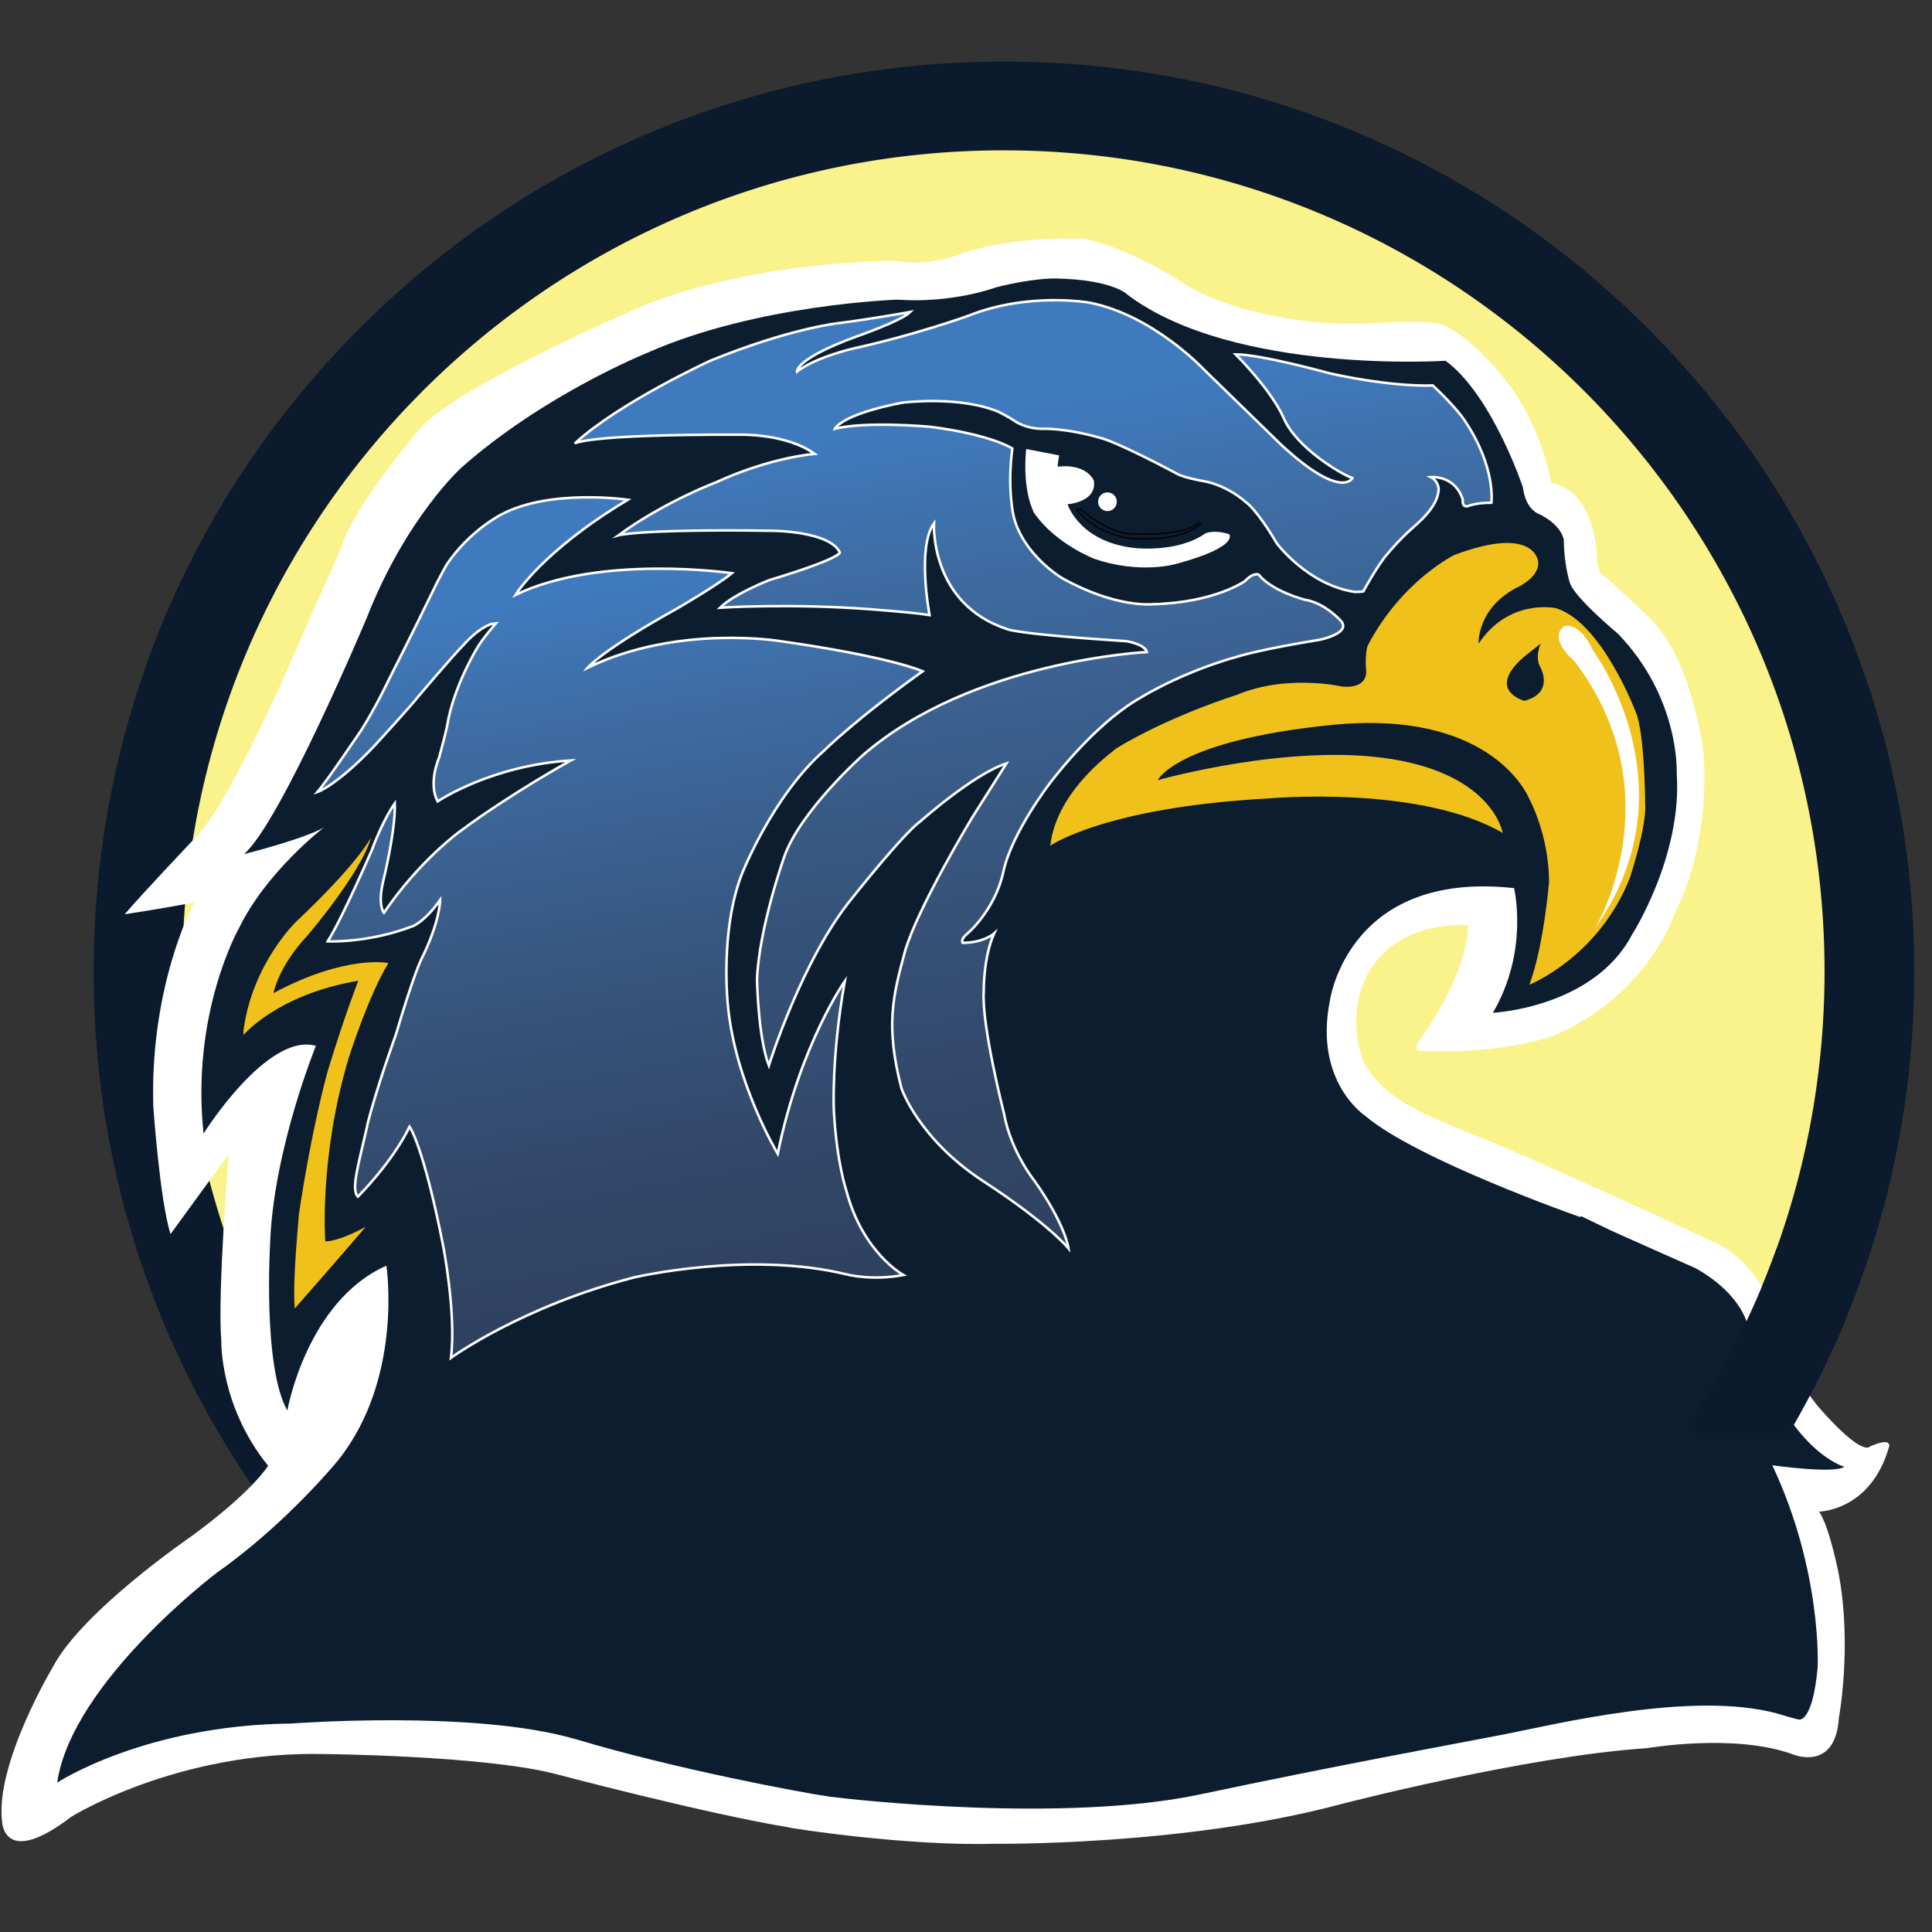 <?xml version="1.0" encoding="utf-8"?>
<!-- Generator: Adobe Illustrator 27.7.0, SVG Export Plug-In . SVG Version: 6.00 Build 0)  -->
<svg version="1.1" id="Layer_1" xmlns="http://www.w3.org/2000/svg" xmlns:xlink="http://www.w3.org/1999/xlink" x="0px" y="0px"
	 viewBox="0 0 392 392" style="enable-background:new 0 0 392 392;" xml:space="preserve">
<rect x="0" y="0" width="392" height="392" fill="#333333" stroke="none"/>
<style type="text/css">
	.st0{clip-path:url(#SVGID_00000061430251545681265640000013174198083346875308_);}
	.st1{fill:#FAF28A;}
	.st2{fill:#0B1A2C;}
	.st3{fill:#FFFFFF;}
	.st4{fill:#0D1D30;}
	.st5{fill:none;stroke:#010101;stroke-width:0.257;stroke-miterlimit:10;}
	.st6{fill:#EFC11A;}
	
		.st7{fill:url(#SVGID_00000097482914787621005510000008436731561817767821_);stroke:#FFFFFF;stroke-width:0.513;stroke-miterlimit:10;}
	
		.st8{fill:url(#SVGID_00000063609141511118003660000009134619766379096216_);stroke:#FFFFFF;stroke-width:0.513;stroke-miterlimit:10;}
	.st9{clip-path:url(#SVGID_00000058560187414475296140000016478369876940830855_);}
</style>
<g id="Layer_3">
	<g>
		<defs>
			<rect id="SVGID_1_" x="17.8" y="10.4" width="374.1" height="344.8"/>
		</defs>
		<clipPath id="SVGID_00000058578340137573069430000014207653393147594428_">
			<use xlink:href="#SVGID_1_"  style="overflow:visible;"/>
		</clipPath>
		<g style="clip-path:url(#SVGID_00000058578340137573069430000014207653393147594428_);">
			<ellipse class="st1" cx="203.6" cy="197" rx="175.6" ry="175.6"/>
			<path class="st2" d="M203.6,30.5c92,0,166.6,74.6,166.6,166.6s-74.6,166.6-166.6,166.6S37,289,37,197S111.7,30.5,203.6,30.5
				 M203.6,12.5c-24.9,0-49.1,4.9-71.9,14.5c-22,9.3-41.7,22.6-58.7,39.6s-30.3,36.7-39.6,58.7C23.9,148.1,19,172.2,19,197.2
				s4.9,49.1,14.5,71.9c9.3,22,22.6,41.7,39.6,58.7s36.7,30.3,58.7,39.6c22.8,9.6,46.9,14.5,71.9,14.5s49.1-4.9,71.9-14.5
				c22-9.3,41.7-22.6,58.7-39.6c16.9-16.9,30.3-36.7,39.6-58.7c9.6-22.8,14.5-46.9,14.5-71.9s-4.9-49.1-14.5-71.9
				c-9.3-22-22.6-41.7-39.6-58.7c-16.9-16.9-36.7-30.3-58.7-39.6C252.8,17.3,228.6,12.5,203.6,12.5L203.6,12.5z"/>
		</g>
	</g>
</g>
<g id="Layer_1_00000156560937399280997430000009894378199017641865_">
	<g>
		<path class="st3" d="M201.6,374.1c0,0,38.6,0.5,70.3-8c0,0,37.7-9.8,62.3-11.4c0,0,17.8-3.1,29.7,1.3c0,0,8.5,3.5,9.2-7.4
			c0,0,2.7-14.5,0-29.1c0,0-1.8-9.5-4-12.8c0,0,10.5-0.1,14.2-13.2c0,0,0.6-2-3.9,0c0,0-1.4,2.3-10.4-8c0,0-7.1-8.2-9.1-18.9
			c0,0-2.2-9.1-10.9-14c0,0-20.5-9.6-38.9-17.7s-27.9-9.9-33.4-19.3c0,0-5.3-12.7,3.9-22.1c0,0,5.5-6.3,17.2-5.8
			c0,0,0.8,8.7-10.3,24.1l-0.1,1.3c0,0,13.5,1.3,26.8-2.6c0,0,18.5-6,26.1-26.3c0,0,6.5-11.8,5.4-30.9c0,0-2.1-20-11.6-28.5
			c0,0-4.7-4.5-8.3-7.7c0,0-1.8-0.3-1.8-4.5c0,0-0.3-13.1-9.3-14.6c0,0-1.5-11.6-10.2-22.1c0,0-7.6-9.2-12.8-10.3
			c0,0-2.3-0.6-14.8,0s-27.9-2.7-36.1-7.7c0,0-10.7-7.3-20.9-9.5c0,0-14.6-0.6-25.3,3.2c0,0-5.9,2.6-13.1,1.3c0,0-32.6,0-55.7,11.2
			c0,0-32.4,14.2-40.3,22.5c0,0-14,16.3-16.2,24.4c0,0-7.7,17.2-11,24.8c0,0-11.7,27-18.6,34.1c0,0-10.1,10.6-14.4,15.6
			c0,0,8-1.2,14.1-2.4c0,0-9,16.5-8.3,41.3c0,0,1.3,19,3.5,26l11.8-16.2c0,0-2.3,28.4-1.5,37.7c0,0-0.4,13.3,9.5,25.5
			c0,0-3.2,5.3-15.7,14.4c0,0-21.9,15-27.9,26.3c0,0-11.7,19.5-10.4,31.3c0,0,0.1,9.9,14.1-0.8c0,0,21.6-13.5,51.7-12.7
			c0,0,31.3,0.3,46,3.9c0,0,30.5,8.1,48,11C160.1,370.9,183.9,374.6,201.6,374.1z"/>
		<path class="st4" d="M320.5,246.9c0,0-33.1-11.6-43.5-20.5c0,0-10.4-6.8-7.2-23.2c0,0,3.5-26.7,37.4-23c0,0,3.1,12.7-4.3,25.3
			c0,0,20.4-1,28.2-15.8c0,0,10.3-16,9.1-32.9c0,0,0.7-15.1-11.9-28.2c0,0-8.9-7.4-9.8-10.4c0,0-1.2-3.8-1.2-8.6
			c0,0-0.2-2.8-4.8-5.2c0,0-2.9-0.7-3.5-5.5c0,0-6.2-18.7-15.7-25.7c0,0-42.8,2.8-64.4-13.3c0,0-2.8-3.2-14.9-3.4
			c0,0-4.4-0.1-11.9,1.8c0,0-8.7,3.3-20,2.5c0,0-28.5,0.9-50.8,10.8c0,0-20.9,8.4-37.7,23.3c0,0-11.2,10.1-19.2,30.5
			c0,0-17.5,41.6-24.9,47.9c0,0,12-3,16.2-5.4c0,0-11.6,8.9-17.2,20.4c0,0-9.8,17.2-7.2,41.7c0,0,12.9-20.6,22.8-17.8
			c0,0-8.7,21.3-9.3,40.3c0,0-1.5,24.8,3.5,33.7c0,0,3.9-22.2,20.1-29.4c0,0,3.5,22.8-9.8,39.5c0,0-10.4,12.8-24.6,22.8
			c0,0-29.4,22.2-32.4,42.6c0,0,17.7-11.7,47.6-12c0,0,36.9-2.8,57.3,3.1c0.1,0,0.3,0.1,0.4,0.1c20.3,6.1,46.2,10.9,51.2,11.6
			s47.9,5.4,75.3-0.4s50.9-10.1,61.3-12.1s38.7-9.1,56-4.3c0,0,3.9,1.2,4.4,1.2c0,0,2.7,0.5,3.7-10.6c0,0,1-19.3-9.2-41
			c0,0,12.6,1.8,14.6,0.3c0,0-10.1-2.7-17.3-21.9c0,0-1.1-2.6-2.2-6.4c0,0-0.9-6.5-10.7-12c0,0-16.5-7.3-17.5-7.8l-5.6-2.7
			L320.5,246.9z"/>
		<path class="st5" d="M286.5,96.2c0,0,2.8,6.4-3.6,10.5c0,0-6.4,4.6-6.4,8c0,0-24.9-22.1-33.1-29.5c0,0-17.2-16.2-30.5-16.9
			c0,0-16.7-2.6-44.9,6.7c0,0,31.1-12.8,47.7-11.6c0,0,13.9,0.8,24.6,13.3c0,0,18.2,20.3,33.9,24.9
			C274.1,101.6,285.6,105.2,286.5,96.2z"/>
		<path class="st5" d="M272.5,80.6c0,0,12.3,8.7,17.7,14.1C290.4,94.7,289.2,83.5,272.5,80.6z"/>
		<path class="st5" d="M219.1,103.2c0,0,5.7,5.1,10.4,5.1c0,0,9.6,0.7,13.5-2c0,0,0.4-0.4,0.6,0c0,0-3.1,3.3-11.8,3
			c0,0-7.7,0.7-13.4-5.9L219.1,103.2z"/>
		<path class="st3" d="M226.6,101.8c0,1.1-0.9,1.9-1.9,1.9c-1.1,0-1.9-0.9-1.9-1.9c0-1.1,0.9-1.9,1.9-1.9S226.6,100.7,226.6,101.8z"
			/>
		<path class="st6" d="M312.6,130.6c0,0-1.3,2.8,0,4.9c0,0,2.8,5.1-3.3,6.7c0,0-8-2.1,0-9L312.6,130.6z M213.1,171.6
			c0,0,11-7.8,44.3-9.6c0,0,30.6-2.8,47.5,7c0,0-1.9-11.7-22.6-15s-47.4,4.3-47.4,4.3s3.7-8,35.2-11.2s39.5,13.3,40.2,15
			c0,0,4,7.3,4,16.9c0,0-1.1,13.2-4,20.8c0,0,14.1-5.6,20.4-21.7c0,0,3.5-10.5,3.1-15.2c0,0-0.1-14.3-1.9-18.4
			c0,0-6.9-18.3-16.2-21.1c0,0-9.5-2.1-15.7,7.2c0,0-0.4-7.5,8.4-11.7c0,0,4-2,3.7-4.9c0,0-0.5-7.6-17-1.4c0,0-10.7,5.2-17.6,18.4
			c0,0-0.6,1.4-0.3,5.3c0,0,0.3,3.5-4.9,3c0,0-11.1-2.6-21.4,1.7c0,0-13.5,4.2-24.5,10.9C226.6,152,214.4,160,213.1,171.6z"/>
		<path class="st5" d="M110.3,167.9c0,0-6.7,21.6-3.3,40.3c0,0,1,6.1,5.7,2.4c0,0,20.8-13.8,25.9-24c0,0-18.4,20.4-25.8,18
			c0,0-2.9-0.8-2.9-8C110.1,196.6,109.9,169.2,110.3,167.9z"/>
		<path class="st5" d="M110.2,211.9c0,0-3.7,19.5-1.6,23.6c0,0,0.8,2.1,3.3,1.3c0,0,12.5-7.5,15.6-13.3c0,0-11.3,11.4-15.1,8.9
			c0,0-2.5,0.1-1.8-13.2L110.2,211.9z"/>
		<path class="st5" d="M126.7,202.4c0,0-1.5,15.1,2.7,23.6c0,0,1.3,3.4,4.4,0.6c0,0,10.9-9.8,12.8-16.8c0,0-5.7,8.1-10.1,11.5
			c0,0-3.7,3.9-5.5-0.3C131.1,221,127.4,211.6,126.7,202.4z"/>
		<path class="st5" d="M343.9,74.9"/>
		<path class="st3" d="M319.5,134.2c0,0-5.6-4.6-2.1-7.2c0,0,3.1-1,5.9,5.1c0,0,20.8,28,0,56.7C323.5,188.9,340.1,161.4,319.5,134.2
			z"/>
		<path class="st6" d="M59.8,265.5c0,0,11.5-13.1,14.4-16.6c0,0-4.8,2.8-8.2,3c0,0-1.3-17.2,4.8-37.4c0,0,3.9-12.3,8-19.1
			c0,0-8.6-1.8-23.3,6.1c0,0,0.9-5.3,6.9-11.7c0,0,10.9-12.7,12.9-19.9c0,0-2.5,5.1-15.1,17c0,0-9,8.5-10.8,22.2v0.9
			c0,0,7-8.3,23.3-11c0,0-2.7,6.8-6.2,18.3c0,0-3.2,11.2-5.9,29.4C60.7,246.8,59.3,259.5,59.8,265.5z"/>
		<path class="st6" d="M86.2,139.7c0,0-15,18.9-21.9,21.1c0,0,9.7-12.2,13.1-20.2c0,0,9.6-18.2,10.9-21.8c0,0,3.7-8.9,13.4-14.4
			c0,0-7,5.4-11.8,15.5c0,0-5.6,11.8-9.1,18.1c0,0-3.5,5.8-2.2,8C78.7,146,81.6,142.7,86.2,139.7z"/>
		<path class="st5" d="M153.1,121.5c0,0,28.2-0.3,34.6,1.9c0,0-3.6-11.1,0-16.6c0,0-3.5-3.6-17.6-4.6c0,0-16.5-0.1-19.6,0
			c0,0,7.9-6.5,23.2-8.7c0,0-1.2-2.9-11.3-6c0,0-14.6-3.9-23.6-4.9c0,0-1.6-3,12.2-9.3c0,0,5.5-2.5,7.2-4.4c0,0-5.6,2.4-11.9,5.8
			c0,0-5.2,3-8.6,4.7c0,0-7.2,3.9-12.2,7.3c0,0,38.1-2.1,44.2,5.9c0,0-25.4,4.2-38.5,14c0,0,32.8-2.6,40,2.4c0,0,2.2,1.7,2.7,3.1
			c0,0-4.8,3-16.3,7.3C157.4,119.5,153.1,120.8,153.1,121.5z"/>
		
			<linearGradient id="SVGID_00000030488771037506767540000004799835843412436377_" gradientUnits="userSpaceOnUse" x1="143.259" y1="125.711" x2="114.091" y2="291.131" gradientTransform="matrix(1 0 0 -1 0 392.076)">
			<stop  offset="0" style="stop-color:#2F415F"/>
			<stop  offset="0.152" style="stop-color:#314666"/>
			<stop  offset="0.412" style="stop-color:#37547C"/>
			<stop  offset="0.744" style="stop-color:#3E6DA4"/>
			<stop  offset="0.883" style="stop-color:#3F7ABE"/>
		</linearGradient>
		
			<path style="fill:url(#SVGID_00000030488771037506767540000004799835843412436377_);stroke:#FFFFFF;stroke-width:0.513;stroke-miterlimit:10;" d="
			M72.6,242.8c0,0,6.9-6.8,10.5-14.2c0,0,2.8,3.8,6.8,24.1c0,0,2.7,13.8,1.6,22.8c0,0,14.3-10.4,37.1-16.3c0,0,23.3-5.5,43.3-0.6
			c0,0,5,1.3,11.4,0.1c0,0-8.3-4.5-11.6-17.2c0,0-1.9-5.5-2.5-15.9c0,0-0.6-10.7,2.2-26.5c0,0-9.1,12.9-13.6,35
			c0,0-8.6-14.3-10.1-30c0,0-1.7-15,2.8-26.7c0,0,6.2-15.8,16.7-25.1c0,0,6.2-6.2,20-16.1c0,0-6.3-2.9-28.8-6.1
			c0,0-20.9-3.5-39.2,5.4c0,0,2.8-3.5,18.3-12.1c0,0,8.1-4.7,11-7.1c0,0-26.7-3.9-43.9,4.4c0,0,5.4-8.9,22.8-19.3
			c0,0-15.8-2.3-25.7,3c0,0-6.4,3.2-11.1,10.2c0,0-1.8,3.2-2.8,5.4c0,0-5.9,12.1-8.1,16.3c0,0-2.8,5.7-3.3,6.5c0,0-1.6,3-3,5.2
			c0,0-7,10.4-9,12.7c0,0,3.8-1.2,11.6-9.4c0,0,7.6-8.3,8.8-9.9c0,0,7.1-8.4,9.3-10.6c0,0,2.7-3.2,5.6-4.2l0.9-0.1
			c0,0-2.2,2.5-3.5,4.5c0,0-5.1,8.1-6.4,16.4c0,0-0.3,1.5-1.6,6.3c0,0-2.3,5.2-0.3,8.9c0,0,10.8-7.3,27-8.3c0,0-12.3,6.8-22.5,14.4
			c0,0-8.2,5.9-15.4,16.5c0,0-1.3-1.4-0.2-6.2c0,0,2.6-10.4,2.4-16c0,0-2.3,3.1-4.7,9.6c0,0-5.9,13.6-8.9,18.4c0,0,8.2,0.4,17.3-3.1
			c0,0,2.4-0.9,5.5-5.3c0,0,0,4.4-3.8,12c0,0-1.5,2.9-5.2,15.4c0,0-3.8,10.4-5.8,18.3c0,0.1,0,0.1,0,0.2
			C72.7,236.4,71.2,241.3,72.6,242.8z"/>
		
			<linearGradient id="SVGID_00000145031592631372624770000007408359288493419449_" gradientUnits="userSpaceOnUse" x1="234.253" y1="141.548" x2="204.102" y2="331.918" gradientTransform="matrix(1 0 0 -1 0 392.076)">
			<stop  offset="0" style="stop-color:#2F415F"/>
			<stop  offset="0.152" style="stop-color:#314666"/>
			<stop  offset="0.412" style="stop-color:#37547C"/>
			<stop  offset="0.744" style="stop-color:#3E6DA4"/>
			<stop  offset="0.883" style="stop-color:#3F7ABE"/>
		</linearGradient>
		
			<path style="fill:url(#SVGID_00000145031592631372624770000007408359288493419449_);stroke:#FFFFFF;stroke-width:0.513;stroke-miterlimit:10;" d="
			M216.8,253.3c0,0-0.6-4.8-6.9-13.7c0,0-4.8-5.9-6.2-13.7c0,0-4.6-18-4.1-24.8c0,0-0.1-6.8,2.1-11.7c0,0-2.1,1.9-6.4,1.9
			c0,0-0.5-0.7,1-1.9c0,0,5.6-4.7,7.3-12.6s9.5-18,9.5-18s7.4-9.9,15.7-15.6c0,0,8.9-6.3,22.7-10.1c0,0,4.6-1.4,16.3-3.3
			c0,0,6.4-1.3,4.3-3.8c0,0-3.3-3.7-7.3-4.3c0,0-6.7-1.7-9.4-5.1c0,0-1-0.6-2.8,1.3c0,0-6.1,4.4-18.8,4.7c0,0-7.4,0.8-18.3-5.3
			c0,0-7.8-4.6-9.8-12.4c0,0-1.4-5.5-0.3-13.9c0,0-4.2-2.8-16.6-4.4c0,0-13.1-1.2-19.4,0.4c0,0,1.2-2.9,13.7-5.3
			c0,0,11.6-1.5,19.6,1.9c0,0,2,1,3.3,1.9c0,0,2,1.4,5.2,1.5c0,0,4.8-0.3,12.6,2c0,0,3.5,1,14.8,7c0,0,0.9,0.8,6,1.7
			c0,0,4.2,0.7,8.2,4.2c0,0,2.1,1.3,6.3,8.4c0,0,6.3,8.4,15.8,9.8c0,0,1,0,1.7-0.1c0,0,3-5.5,4.9-7.6c0,0,2.1-2.6,4.9-5.1
			c2.8-2.4,5.4-5.1,5.5-8.1c0,0-0.1-1.7-1.6-2.4c0,0,4.9-0.5,6.5,4.6c0,0-0.3,1.8,1.3,1.2c0,0,1.5-0.6,4.5-0.6c0,0,1-7.2-5.5-16.8
			c0,0-1.7-2.6-6.4-7c0,0-7.3,0.5-20.7-2.4c0,0-14.1-3.9-19.3-3.9c0,0,7.2,7.1,9.8,13c2.6,6,11.6,11.3,13.9,12.1
			c0,0-2.2,4.6-14.5-6.8c0,0-12.7-12.4-15.7-15.3c0,0-10.3-11-23.2-13.5c0,0-12.4-2.2-24.6,2.7c0,0-10.5,3.8-23.2,6.6
			c0,0-7.6,1.7-11.5,4.7c0,0-0.4-2.6,12.3-7.2c0,0,8.9-3.1,10.7-4.9c0,0-7.7,1.4-14.8,2.3c0,0-9.9,1.1-25.8,7.6
			c0,0-18.5,8.5-27.5,16.8c0,0,1.9-1.9,33.5-1.8c0,0,9.4-0.3,15.2,3.9c0,0-8.8,0.6-20.1,5.8c0,0-10.4,3.9-19.7,10.7
			c0,0,4.6-1.3,31.5-0.9c0,0,11.4,0.1,13.4,4.4c0,0,0.3,1.2-14.3,5.6c0,0-7.2,2.8-10,5.6c0,0,14.1-0.9,30.3,0.3
			c0,0,9.3,0.7,11.4,1.1l0.8,0.1c0,0-2.6-13.8,0.9-18.6c0,0-0.9,16.4,15,21.5c0,0,2.2,1,24.1,2.4c0,0,3.7,0.6,4.1,2.2
			c0,0-35.5,1.7-57.6,20.9c0,0-12.8,11.4-16,20.7c0,0-5.1,14.4-5.5,24.8c0,0,0.2,11.8,2.4,17.5c0,0,6.7-21.6,17-34.1
			c0,0,10.2-12.9,13.8-15.5c0,0,10.8-9.6,17.4-11.7l-6.9,10.9c0,0-11.2,18.5-13.7,27.3c-2.4,8.9-4,15-0.7,27.7
			c0,0,3.4,10.2,16.5,18.8C212.9,248.4,216.8,253.3,216.8,253.3z"/>
		<path class="st3" d="M208.2,91.1l6.7,1.3c0,0-0.3,1.7-0.3,2.3c0,0,5.3-0.9,7.3,2.7c0,0,0.9,2.9-2.7,4.3c0,0-1.1,0.5-2.6,0.6
			c0,0,2.4,7.7,13.7,8.9c0,0,8.7,1,14.3-3c0,0,1.8-0.8,4.8,0.2c0,0,2.2,2.5-10.7,6c0,0-7.2,2.2-16.6-1c0,0-8-3-12.4-9.5
			C209.8,103.8,207.4,100.1,208.2,91.1z"/>
	</g>
</g>
<g id="Layer_3_copy">
	<g>
		<defs>
			<rect id="SVGID_00000003817076130487646590000009832149199327446188_" x="343.9" y="253.3" width="30.4" height="37.5"/>
		</defs>
		<clipPath id="SVGID_00000119093036798827566800000002696467621099751828_">
			<use xlink:href="#SVGID_00000003817076130487646590000009832149199327446188_"  style="overflow:visible;"/>
		</clipPath>
		<g style="clip-path:url(#SVGID_00000119093036798827566800000002696467621099751828_);">
			<path class="st2" d="M203.6,30.5c92,0,166.6,74.6,166.6,166.6s-74.6,166.6-166.6,166.6S37,289,37,197S111.7,30.5,203.6,30.5
				 M203.6,12.5c-24.9,0-49.1,4.9-71.9,14.5c-22,9.3-41.7,22.6-58.7,39.6s-30.3,36.7-39.6,58.7C23.9,148.1,19,172.2,19,197.2
				s4.9,49.1,14.5,71.9c9.3,22,22.6,41.7,39.6,58.7s36.7,30.3,58.7,39.6c22.8,9.6,46.9,14.5,71.9,14.5s49.1-4.9,71.9-14.5
				c22-9.3,41.7-22.6,58.7-39.6c16.9-16.9,30.3-36.7,39.6-58.7c9.6-22.8,14.5-46.9,14.5-71.9s-4.9-49.1-14.5-71.9
				c-9.3-22-22.6-41.7-39.6-58.7c-16.9-16.9-36.7-30.3-58.7-39.6C252.8,17.3,228.6,12.5,203.6,12.5L203.6,12.5z"/>
		</g>
	</g>
</g>
</svg>
